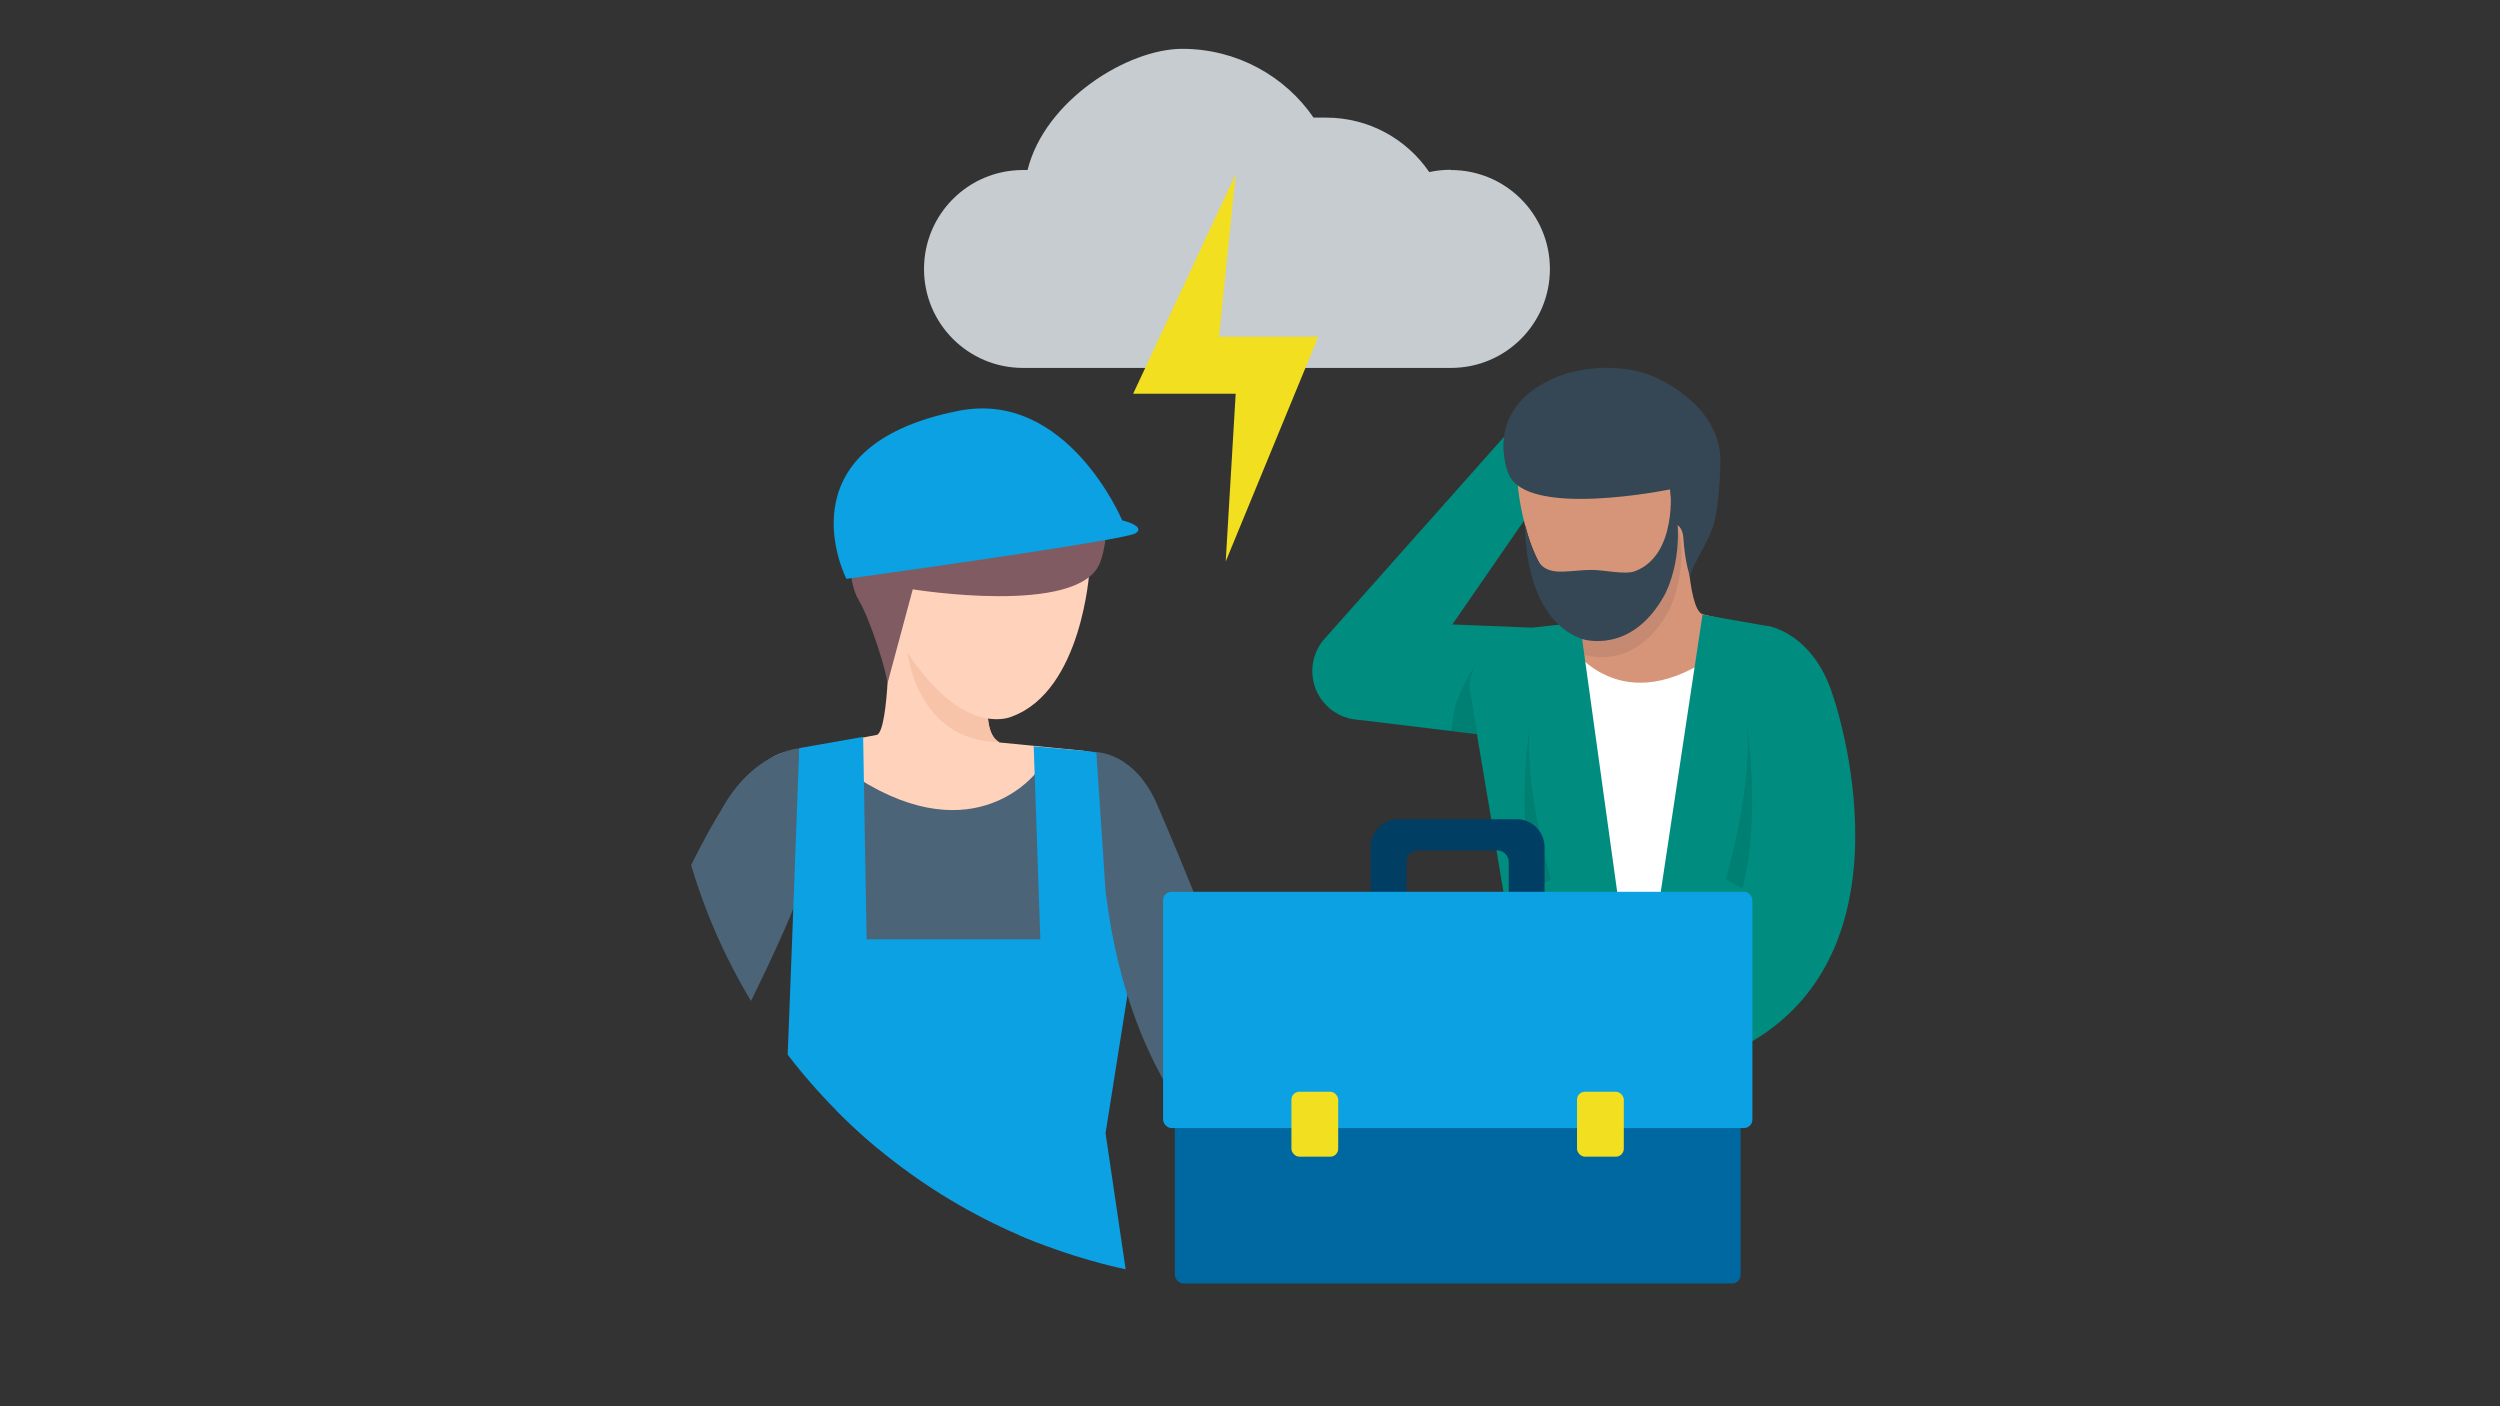 <?xml version="1.0" encoding="UTF-8"?>
<svg id="Ebene_1" xmlns="http://www.w3.org/2000/svg" xmlns:xlink="http://www.w3.org/1999/xlink" version="1.1" viewBox="0 0 977.8 550">
  <rect x="0" y="0" width="977.8" height="550" fill="#333333" stroke="none"/>
  <!-- Generator: Adobe Illustrator 29.2.1, SVG Export Plug-In . SVG Version: 2.1.0 Build 116)  -->
  <defs>
    <style>
      .st0 {
        fill: none;
      }

      .st1 {
        fill: #c68971;
      }

      .st2 {
        fill: #805b61;
      }

      .st3 {
        fill: #4b6478;
      }

      .st4 {
        fill: #f2df1f;
      }

      .st5 {
        fill: #ffd3bb;
      }

      .st6 {
        fill: #c7ccd0;
      }

      .st7 {
        fill: #003e64;
      }

      .st8 {
        fill: #0ba1e2;
      }

      .st9 {
        fill: #d69578;
      }

      .st10 {
        fill: #fff;
      }

      .st11 {
        fill: #f7c3a9;
      }

      .st12 {
        opacity: .1;
      }

      .st13 {
        fill: #354654;
      }

      .st14 {
        fill: #0068a0;
      }

      .st15 {
        fill: #008d80;
      }

      .st16 {
        clip-path: url(#clippath);
      }
    </style>
    <clipPath id="clippath">
      <circle class="st0" cx="488.9" cy="273.8" r="227.9"/>
    </clipPath>
  </defs>
  <g id="stuff">
    <polygon class="st15" points="599.2 245.5 524.6 242.5 531.1 281.5 596.3 289.4 599.2 245.5"/>
    <path class="st15" d="M517.3,250.7l72.6-81.7,10.2,28.8-51.5,74.6c-6.1,10-19.6,12.2-28.5,4.7h0c-7.9-6.6-9.1-18.2-2.8-26.4h0Z"/>
    <path class="st9" d="M583.9,280.2v-18.7c3.6-8.6,5.5-7.6,9.5-10.4,7-4.8,14.5-4.1,14.5-4.1l9.4-3.3c5.3-1.8,4.4-14,3.8-16.4l8.9-18.6,16.3-5c7.8-.9,13.2,1.4,13.2,1.4,0,0,.4,32.8,6.3,35.1l28.1,6.8-.8,34.4-109.3-1.3h0Z"/>
    <path class="st9" d="M593.5,188.3s2.4,40,25.8,48.6c0,0,14.5,7.1,32.7-18,0,0,15.8-20.7,9.4-36.9-6.4-16.2-29.5-27.6-46.2-23.2-16.7,4.4-22.5,22.9-21.7,29.5h0Z"/>
    <path class="st10" d="M614.2,252.5s19.7,31.1,58.3,2.3l2.5,153.8,8.2-11.7-77.3-5.1,8.4-139.3h0Z"/>
    <path class="st1" d="M615.8,254.1c1.4.8,2.9,1.5,4.5,2.1,0,0,19.3,6.6,32.4-17.3,0,0,9.1-18.2,2.6-36.1,0,0,2.5,20.5-14.3,26.9-3.9,1.5-12.1-.5-16.9-.5l-8.4,24.9h0Z"/>
    <path class="st15" d="M691.4,244.8s17.9,2.6,25.6,27.6c0,0,36,103.4-39.1,138.8l9.7-57.9s-9.8-48.6-10-69.1l13.3-38.7.4-.8h0Z"/>
    <path class="st15" d="M665.9,240.3l-17.1,113.5,9.3,62-5.1-.3s43.5-49.4,43.1-50.8-4.7-119.8-4.7-119.8l-25.5-4.5h0Z"/>
    <g class="st12">
      <path d="M675,344s11.4-39,7.9-62.8c0,0,6.3,37.4-1.4,66.3l-6.5-3.5Z"/>
    </g>
    <path class="st15" d="M617.9,243.4l16.8,121.2-5.8,51.1-47.5-6,10.2-39.7-17-101s0-20.1,24.6-23.5l18.7-2.1h0Z"/>
    <g class="st12">
      <path d="M606.6,344s-11.4-39-7.9-62.8c0,0-6.3,37.4,1.4,66.3l6.5-3.5Z"/>
    </g>
    <path class="st13" d="M661,225.4s-2-5.2-2.6-15c-.4-5.5-3.9-5.7-3.9-5.7l-1.3-13.3s-56.1,11.6-63.2-6.1c0,0-11.1-25.6,19.2-38,0,0,17.8-7.5,36.7-.4,0,0,26.3,10,27,32.6,0,0,0,16.6-2.8,26.1-1.8,6.2-9,16.8-9,19.9h0Z"/>
    <path class="st13" d="M596.5,205.6s-1,36,22.2,44.3c0,0,19.3,6.6,32.4-17.3,0,0,10-17.9,2.2-42,0,0,3,26.4-13.8,32.8-3.9,1.5-12.1-.5-16.9-.5-8,0-15.4,2.4-19.7-1.8-3.5-3.4-6.2-15.2-6.3-15.5h0Z"/>
    <g class="st16">
      <g>
        <path class="st2" d="M429.7,221.2s5.7-21.1-6.9-34.3c0,0-4.2-13.7-12.1-7.6,0,0-8.2,11.9-3.6,18.6l22.6,23.4Z"/>
        <path class="st5" d="M452.9,321.8c-2.3-25-29.5-28.2-29.5-28.2l-32.4-3.2c-5.8-1.9-5.1-16.7-4.5-19.2l-6.3-20.4-17.9-5.5c-8.6-1-14.5,1.6-14.5,1.6,0,0,0,37.8-4.7,40.5l-37.2,7.1s-18.7,4.3-31.4,46l178.3-18.6h0Z"/>
        <path class="st11" d="M391.1,290.3s-5.3-1.5-4.7-13.7l-31.5-21.6s3.6,35.2,36.2,35.2Z"/>
        <path class="st5" d="M426.1,223.2s-2.8,46.8-30.2,57c0,0-17,8.4-38.3-21.1,0,0-18.5-24.3-11-43.3,7.5-18.9,34.6-32.3,54.1-27.2,19.5,5.1,26.4,26.9,25.5,34.6h0Z"/>
        <path class="st2" d="M347,267.7l5-18.6,5-18.6s64.6,10.5,73.1-10.1c0,0,13.2-30-22.4-44.3,0,0-20.9-8.7-43.2-.4,0,0-31.1,11.8-31.9,38.2,0,0-1.3,13.3,3.3,20.9,4.6,7.6,11.3,29.3,11.2,32.8h0Z"/>
        <path class="st3" d="M405.4,302s-23.7,31.8-70,2.3l-3,157.4-9.8,30.7,93-5.2-10.1-185.2h0Z"/>
        <path class="st8" d="M404.3,291.8l5,145.4-21.6,94.5,57-5.2-12.3-83.3,19.8-124.8s-1.9-23.2-28.9-24.8l-19.1-1.7h0Z"/>
        <path class="st3" d="M428.9,294.2s15.1,0,24,21.2c6.3,14.9,34.8,80,39.4,114.3l-15.2-.5h-18c-9.1-14.4-21.7-39.7-26.7-80.7l-3.6-54.3h0Z"/>
        <path class="st3" d="M312.6,292.7s-17.9.9-30.8,24.6c0,0-37,58.8-35.1,110.3l32.9-8.4s28-52.7,35.2-76.1l-2-49.2-.2-1.2h0Z"/>
        <path class="st8" d="M337.6,288.3l2.1,122.9,13,120.5-64.8-13.9s18.7-79.4,19.1-81.2c.4-1.7,5.6-144,5.6-144l25-4.4Z"/>
        <path class="st8" d="M327,367.4h85.8l6.6,69.1-15.5,55.1s-76.1-39.2-76.5-41.5-.4-82.7-.4-82.7h0Z"/>
      </g>
    </g>
    <g class="st12">
      <path d="M576.7,260.4s-7.1,11.4-8.1,18.4l-1,7,10.2,1.2-3-18.1s-.2-4.6,2.1-8.5h0Z"/>
    </g>
    <path class="st6" d="M567.5,66.4c-2.9,0-5.8.3-8.5.9-8.8-12.9-23.6-21.3-40.4-21.3s-3.1,0-4.7.2c-11.2-16.4-30.1-27.1-51.5-27.1s-53.8,20.2-60.5,47.4c-.6,0-1.2,0-1.8,0-21.4,0-38.7,17.3-38.7,38.7s17.3,38.7,38.7,38.7h167.4c21.4,0,38.7-17.3,38.7-38.7s-17.3-38.7-38.7-38.7h0Z"/>
    <polygon class="st4" points="483.3 68.1 443.2 154 483.3 154 479.4 219.6 515.6 131.7 476.8 131.7 483.3 68.1"/>
    <path class="st8" d="M331,226.4c-.4.1,108.7-15,113.1-17.8s-5.2-5.1-5.2-5.1c0,0-21.5-51.3-64.1-42.8-70.6,14-43.7,65.8-43.7,65.8h0Z"/>
    <g>
      <path class="st7" d="M536.1,331.3v28.7h14v-22.8c0-2.6,2.1-4.6,4.6-4.6h30.8c2.6,0,4.6,2.1,4.6,4.6v22.8h14v-28.7c0-6-4.9-10.9-10.9-10.9h-46.2c-6,0-10.9,4.9-10.9,10.9h0Z"/>
      <rect class="st14" x="459.5" y="351.8" width="221.3" height="150.2" rx="3.4" ry="3.4"/>
      <rect class="st8" x="454.9" y="348.8" width="230.5" height="92.4" rx="3.3" ry="3.3"/>
      <g>
        <rect class="st4" x="505.1" y="427" width="18.3" height="25.4" rx="3.1" ry="3.1"/>
        <rect class="st4" x="616.8" y="427" width="18.3" height="25.4" rx="3.1" ry="3.1"/>
      </g>
    </g>
  </g>
</svg>